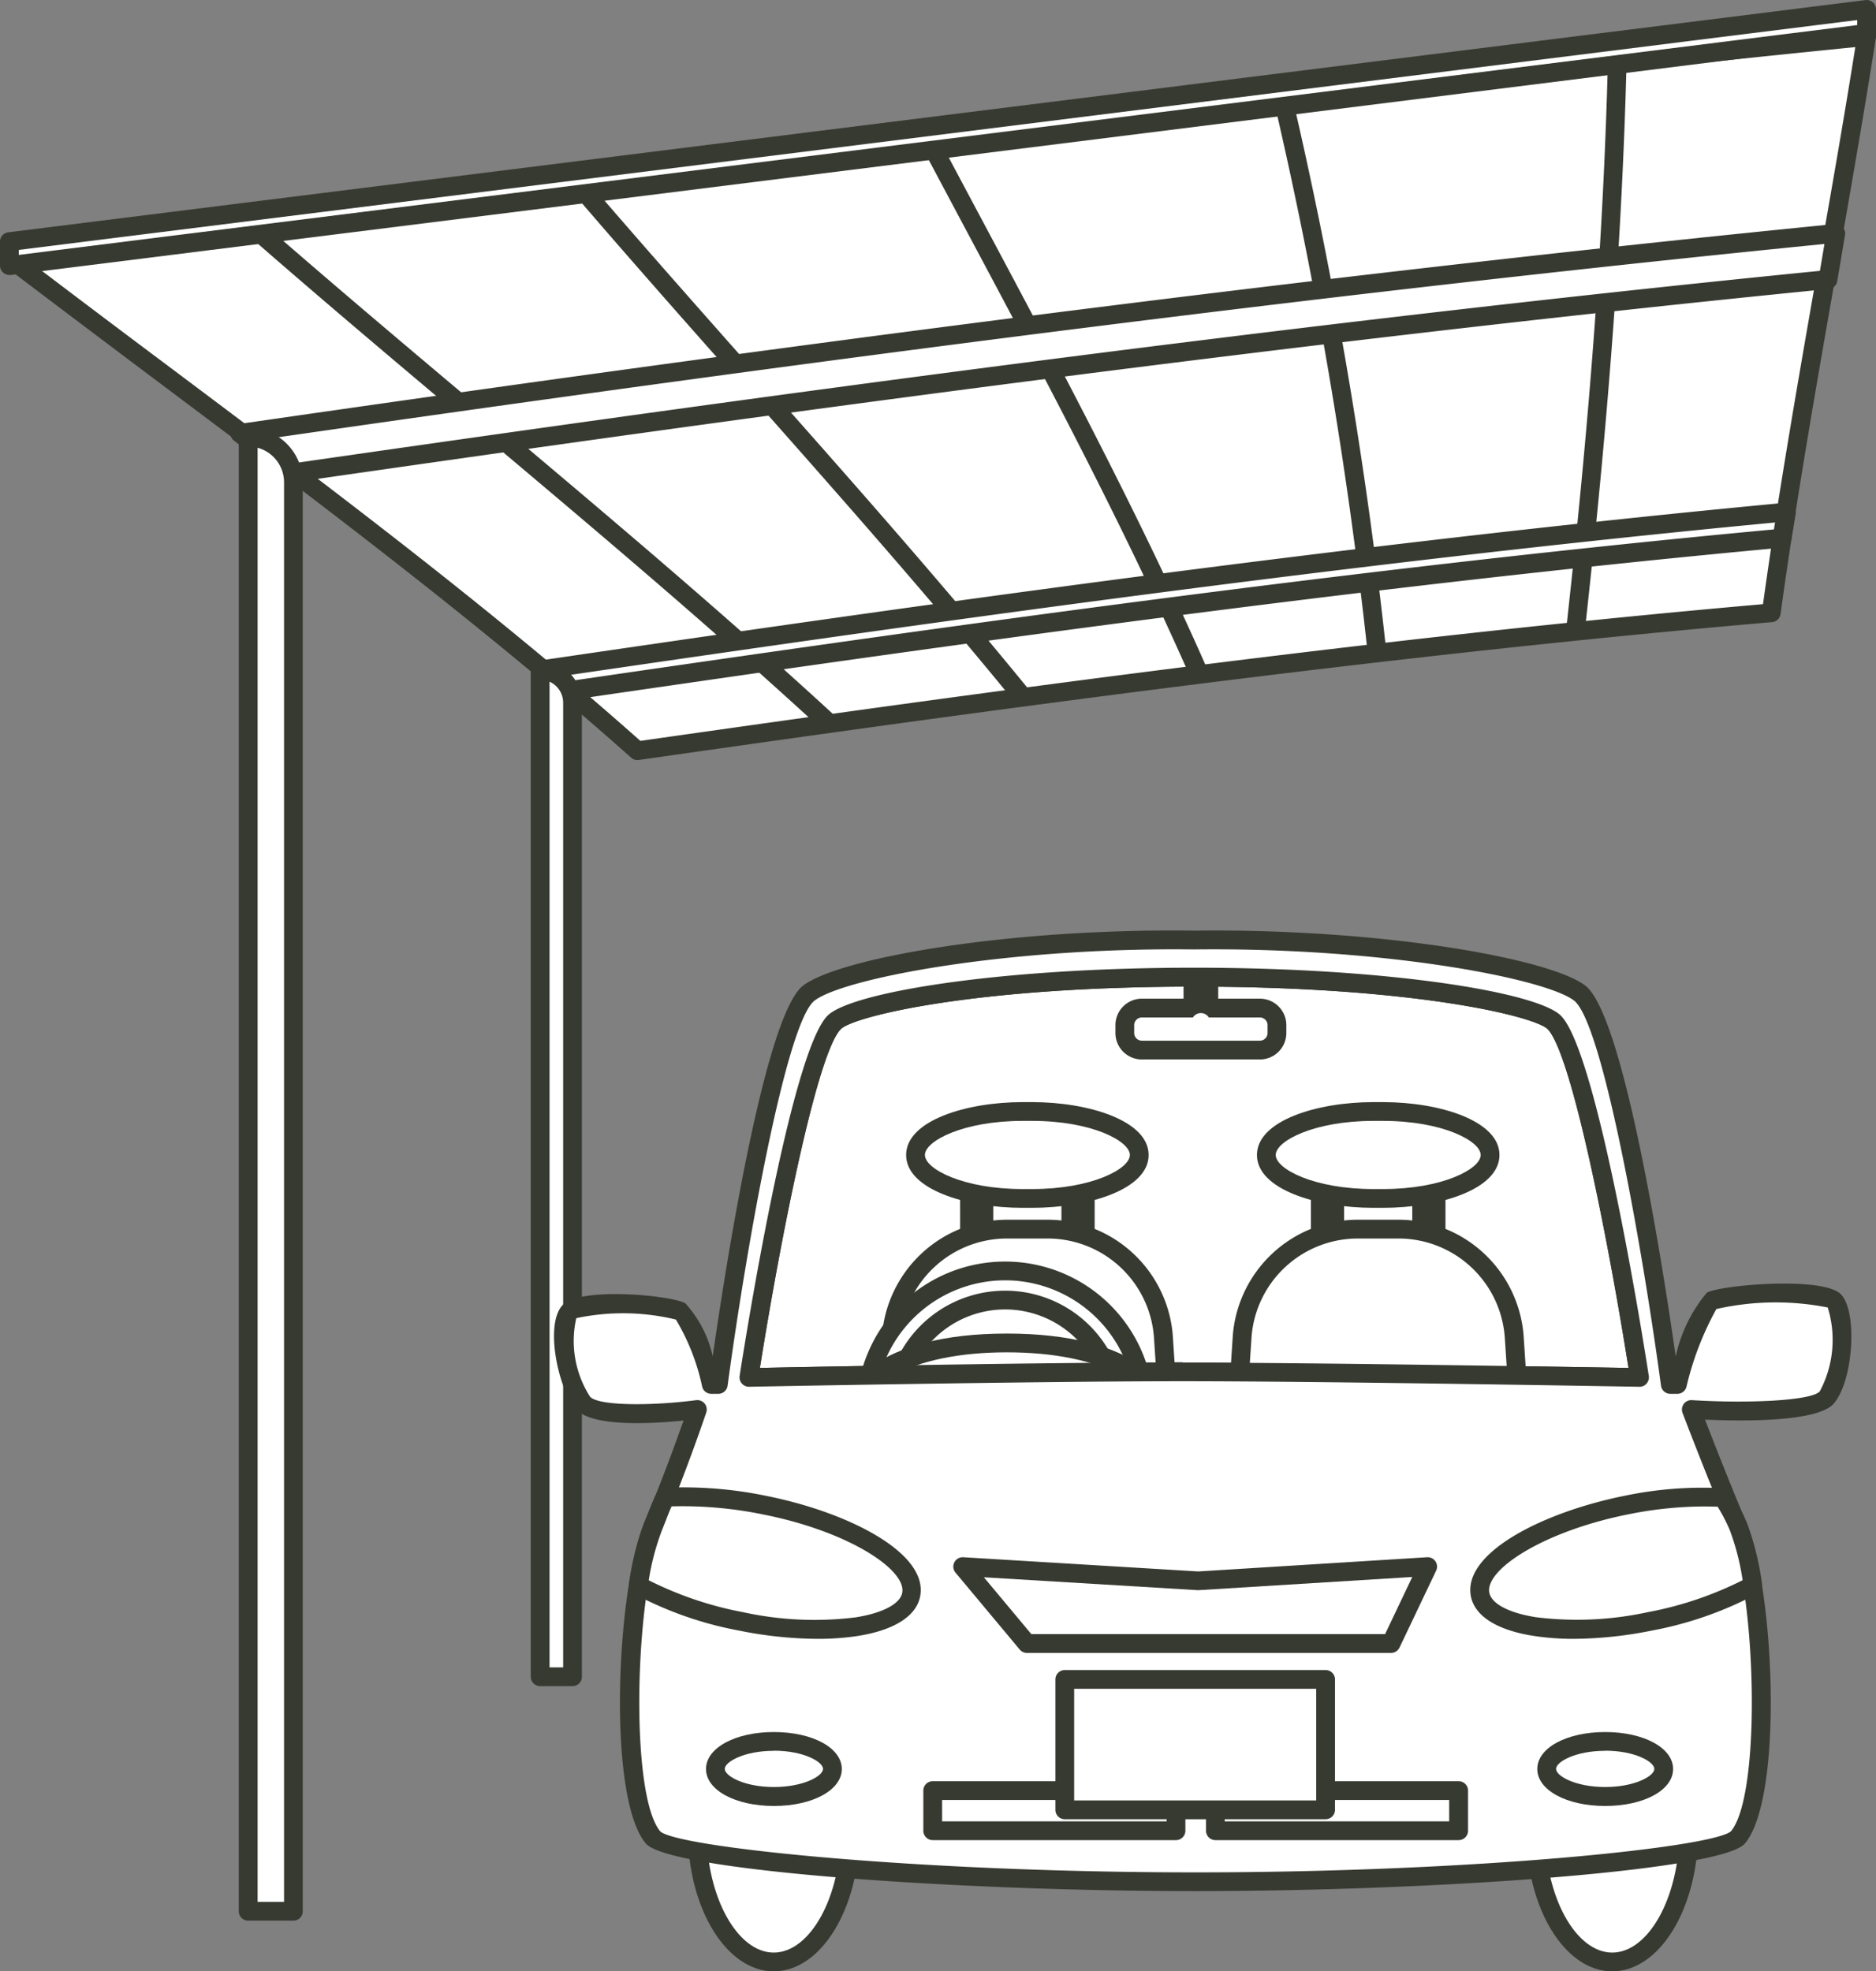 <svg xmlns="http://www.w3.org/2000/svg" width="62.154" height="65.323" viewBox="0 0 62.154 65.323">
  <rect x="0" y="0" width="62.154" height="65.323" fill="#808080" stroke="none"/>
  <g id="グループ_2340" data-name="グループ 2340" transform="translate(-225.332 -4536.657)">
    <g id="グループ_2305" data-name="グループ 2305">
      <g id="グループ_2304" data-name="グループ 2304">
        <g id="グループ_2300" data-name="グループ 2300">
          <path id="パス_3881" data-name="パス 3881" d="M284.016,4556.962c-12.612,1.092-25.058,2.783-37.566,4.57-6.453-5.748-13.637-10.866-20.556-16.139,20.369-2.848,40.793-5.471,61.281-7.529C286.175,4544.231,284.891,4550.581,284.016,4556.962Z" fill="#fff"/>
          <path id="パス_3882" data-name="パス 3882" d="M246.45,4561.843a.307.307,0,0,1-.207-.079c-4.956-4.414-10.428-8.52-15.72-12.49q-2.418-1.815-4.818-3.634a.312.312,0,0,1,.146-.556c23.818-3.329,43.295-5.722,61.293-7.529a.309.309,0,0,1,.338.357c-.409,2.608-.874,5.255-1.323,7.815-.648,3.694-1.318,7.513-1.835,11.277a.311.311,0,0,1-.281.268c-13.039,1.128-26.219,2.95-37.549,4.568ZM226.677,4545.6q2.1,1.594,4.219,3.179c5.265,3.949,10.706,8.032,15.652,12.428,11.235-1.6,24.275-3.4,37.194-4.53.513-3.7,1.169-7.436,1.8-11.054.426-2.427.866-4.933,1.259-7.406C269.113,4540,249.975,4542.348,226.677,4545.6Zm57.339,11.365h0Z" fill="#373a31"/>
        </g>
        <g id="グループ_2301" data-name="グループ 2301">
          <path id="パス_3883" data-name="パス 3883" d="M252.8,4560.935a.311.311,0,0,1-.211-.082c-3.73-3.436-7.706-6.784-11.552-10.021-2.438-2.052-4.959-4.174-7.392-6.3a.312.312,0,0,1,.41-.469c2.428,2.119,4.946,4.24,7.382,6.29,3.852,3.242,7.834,6.594,11.574,10.039a.311.311,0,0,1-.211.54Z" fill="#373a31"/>
          <path id="パス_3884" data-name="パス 3884" d="M259.181,4560.022a.31.31,0,0,1-.241-.115c-2.887-3.54-5.991-7.044-8.992-10.432-1.851-2.089-3.764-4.249-5.607-6.4a.311.311,0,1,1,.472-.405c1.839,2.142,3.751,4.3,5.6,6.388,3.006,3.392,6.114,6.9,9.009,10.451a.311.311,0,0,1-.241.508Z" fill="#373a31"/>
          <path id="パス_3885" data-name="パス 3885" d="M265.03,4559.226a.31.31,0,0,1-.285-.185c-2.228-5.052-4.889-10.042-7.463-14.868l-1.4-2.63a.311.311,0,0,1,.55-.291l1.4,2.628c2.579,4.836,5.246,9.836,7.483,14.91a.311.311,0,0,1-.159.41A.315.315,0,0,1,265.03,4559.226Z" fill="#373a31"/>
          <path id="パス_3886" data-name="パス 3886" d="M270.947,4558.51a.311.311,0,0,1-.31-.282,153.086,153.086,0,0,0-3.091-18.189.311.311,0,1,1,.608-.133,153.777,153.777,0,0,1,3.1,18.264.311.311,0,0,1-.281.339Z" fill="#373a31"/>
          <path id="パス_3887" data-name="パス 3887" d="M277.533,4557.836l-.035,0a.312.312,0,0,1-.275-.343c.8-7.189,1.237-13.158,1.38-18.786a.292.292,0,0,1,.319-.3.311.311,0,0,1,.3.319c-.144,5.645-.583,11.631-1.383,18.838A.312.312,0,0,1,277.533,4557.836Z" fill="#373a31"/>
        </g>
        <g id="グループ_2302" data-name="グループ 2302">
          <path id="パス_3888" data-name="パス 3888" d="M285.892,4545.918c-17.035,1.687-33.975,3.975-50.9,6.412-.651-.5-.995-.759-1.723-1.313,17.57-2.543,35.185-4.874,52.876-6.626C286.043,4545.035,285.991,4545.339,285.892,4545.918Z" fill="#fff"/>
          <path id="パス_3889" data-name="パス 3889" d="M235,4552.641a.307.307,0,0,1-.188-.064l-1.723-1.313a.311.311,0,0,1,.144-.555c20.734-3,37.54-5.107,52.889-6.628a.309.309,0,0,1,.258.1.315.315,0,0,1,.08.264l-.258,1.529a.311.311,0,0,1-.276.257c-17.978,1.78-35.809,4.239-50.881,6.41Zm-.945-1.423,1.03.785c14.985-2.157,32.685-4.6,50.543-6.371l.15-.891C270.727,4546.239,254.259,4548.3,234.052,4551.218Zm51.841-5.3h0Z" fill="#373a31"/>
        </g>
        <g id="グループ_2303" data-name="グループ 2303">
          <path id="パス_3890" data-name="パス 3890" d="M284.375,4554.487c-13.489,1.245-26.828,3.1-40.208,5.057-.333-.282-.5-.422-.843-.705,13.7-2.01,27.378-3.92,41.194-5.217C284.459,4553.968,284.43,4554.14,284.375,4554.487Z" fill="#fff"/>
          <path id="パス_3891" data-name="パス 3891" d="M244.167,4559.856a.312.312,0,0,1-.2-.074c-.332-.282-.5-.421-.84-.7a.311.311,0,0,1,.153-.547c12.377-1.815,26.789-3.865,41.21-5.219a.312.312,0,0,1,.336.362c-.059.345-.088.517-.143.863a.311.311,0,0,1-.279.26c-13.955,1.287-28.063,3.285-40.191,5.055A.35.35,0,0,1,244.167,4559.856Zm-.108-.811.2.171c12.035-1.756,26.006-3.732,39.845-5.016.013-.081.025-.155.038-.23C270.139,4555.3,256.156,4557.274,244.059,4559.045Zm40.316-4.558h0Z" fill="#373a31"/>
        </g>
      </g>
    </g>
    <g id="グループ_2306" data-name="グループ 2306">
      <path id="パス_3892" data-name="パス 3892" d="M225.643,4545.457v-.793l61.532-7.695v.793Z" fill="#fff"/>
      <path id="パス_3893" data-name="パス 3893" d="M225.643,4545.768a.311.311,0,0,1-.311-.311v-.794a.311.311,0,0,1,.272-.308l61.532-7.695a.31.31,0,0,1,.35.308v.794a.312.312,0,0,1-.272.309l-61.532,7.7Zm.311-.83v.166l60.91-7.616v-.167Z" fill="#373a31"/>
    </g>
    <g id="グループ_2307" data-name="グループ 2307">
      <path id="長方形_1411" data-name="長方形 1411" d="M0,0H0A1.5,1.5,0,0,1,1.5,1.5V48.848a0,0,0,0,1,0,0H0a0,0,0,0,1,0,0V0A0,0,0,0,1,0,0Z" transform="translate(233.556 4551.141)" fill="#fff"/>
      <path id="パス_3894" data-name="パス 3894" d="M235.054,4600.3h-1.5a.31.31,0,0,1-.311-.311v-48.847a.311.311,0,0,1,.311-.311,1.81,1.81,0,0,1,1.809,1.809v47.349A.31.31,0,0,1,235.054,4600.3Zm-1.187-.622h.876v-47.038a1.189,1.189,0,0,0-.876-1.146Z" fill="#373a31"/>
    </g>
    <g id="グループ_2308" data-name="グループ 2308">
      <path id="長方形_1412" data-name="長方形 1412" d="M0,0H0A1.073,1.073,0,0,1,1.073,1.073V33.35a0,0,0,0,1,0,0H0a0,0,0,0,1,0,0V0A0,0,0,0,1,0,0Z" transform="translate(243.224 4558.868)" fill="#fff"/>
      <path id="パス_3895" data-name="パス 3895" d="M244.3,4592.529h-1.072a.31.31,0,0,1-.311-.311v-33.35a.31.31,0,0,1,.311-.311,1.385,1.385,0,0,1,1.383,1.384v32.277A.31.31,0,0,1,244.3,4592.529Zm-.761-.622h.451v-31.966a.763.763,0,0,0-.451-.695Z" fill="#373a31"/>
    </g>
    <g id="グループ_2339" data-name="グループ 2339">
      <g id="グループ_2309" data-name="グループ 2309">
        <path id="パス_3896" data-name="パス 3896" d="M279.651,4582.3s-10.183-.183-15.138-.183-14.369.183-14.369.183,1.64-10.579,2.826-11.766c.59-.59,5.065-1.5,11.928-1.5s11.338.908,11.927,1.5C278.011,4571.719,279.651,4582.3,279.651,4582.3Z" fill="#fff"/>
        <path id="パス_3897" data-name="パス 3897" d="M279.651,4582.609h-.005c-.1,0-10.237-.183-15.133-.183s-14.269.181-14.363.183a.3.3,0,0,1-.24-.107.308.308,0,0,1-.073-.252c.169-1.093,1.69-10.714,2.913-11.938.764-.764,5.626-1.589,12.148-1.589s11.383.825,12.147,1.589c1.223,1.224,2.744,10.845,2.914,11.938a.312.312,0,0,1-.308.359Zm-15.138-.8c4.368,0,12.9.144,14.773.176-.667-4.215-1.887-10.433-2.681-11.228-.414-.414-4.37-1.407-11.707-1.407s-11.294.993-11.708,1.407c-.794.795-2.013,7.012-2.681,11.228C252.3,4581.946,260.168,4581.8,264.513,4581.8Z" fill="#373a31"/>
      </g>
      <g id="グループ_2315" data-name="グループ 2315">
        <g id="グループ_2312" data-name="グループ 2312">
          <g id="グループ_2310" data-name="グループ 2310">
            <rect id="長方形_1413" data-name="長方形 1413" width="0.478" height="1.751" transform="translate(260.81 4576.228)" fill="#fff"/>
            <rect id="長方形_1414" data-name="長方形 1414" width="1.1" height="2.373" rx="0.311" transform="translate(260.499 4575.917)" fill="#373a31"/>
          </g>
          <g id="グループ_2311" data-name="グループ 2311">
            <rect id="長方形_1415" data-name="長方形 1415" width="0.478" height="1.751" transform="translate(257.452 4576.228)" fill="#fff"/>
            <rect id="長方形_1416" data-name="長方形 1416" width="1.1" height="2.373" rx="0.311" transform="translate(257.141 4575.917)" fill="#373a31"/>
          </g>
        </g>
        <g id="グループ_2313" data-name="グループ 2313">
          <path id="パス_3898" data-name="パス 3898" d="M263.077,4574.929c0,.792-1.6,1.44-3.547,1.44h-.319c-1.951,0-3.548-.648-3.548-1.44s1.6-1.441,3.548-1.441h.319C261.481,4573.488,263.077,4574.137,263.077,4574.929Z" fill="#fff"/>
          <path id="パス_3899" data-name="パス 3899" d="M259.53,4576.68h-.319c-1.87,0-3.858-.614-3.858-1.751s1.988-1.752,3.858-1.752h.319c1.87,0,3.858.614,3.858,1.752S261.4,4576.68,259.53,4576.68Zm-.319-2.881c-1.975,0-3.236.669-3.236,1.13s1.261,1.129,3.236,1.129h.319c1.975,0,3.236-.669,3.236-1.129s-1.261-1.13-3.236-1.13Z" fill="#373a31"/>
        </g>
        <g id="グループ_2314" data-name="グループ 2314">
          <path id="パス_3900" data-name="パス 3900" d="M263.976,4582.432a3.284,3.284,0,0,1-3.312,3.539h-2.587a3.284,3.284,0,0,1-3.313-3.539l.1-1.507a3.855,3.855,0,0,1,3.783-3.539h1.447a3.853,3.853,0,0,1,3.782,3.539Z" fill="#fff"/>
          <path id="パス_3901" data-name="パス 3901" d="M260.664,4586.282h-2.587a3.594,3.594,0,0,1-3.623-3.871l.1-1.506a4.163,4.163,0,0,1,4.092-3.831h1.448a4.164,4.164,0,0,1,4.093,3.83l.1,1.507a3.6,3.6,0,0,1-3.623,3.871Zm-2.018-8.585a3.531,3.531,0,0,0-3.471,3.249l-.1,1.506a2.972,2.972,0,0,0,3,3.208h2.587a2.972,2.972,0,0,0,3-3.208l-.1-1.506a3.532,3.532,0,0,0-3.472-3.249Z" fill="#373a31"/>
        </g>
      </g>
      <g id="グループ_2321" data-name="グループ 2321">
        <g id="グループ_2318" data-name="グループ 2318">
          <g id="グループ_2316" data-name="グループ 2316">
            <rect id="長方形_1417" data-name="長方形 1417" width="0.478" height="1.751" transform="translate(272.433 4576.228)" fill="#fff"/>
            <rect id="長方形_1418" data-name="長方形 1418" width="1.1" height="2.373" rx="0.311" transform="translate(272.122 4575.917)" fill="#373a31"/>
          </g>
          <g id="グループ_2317" data-name="グループ 2317">
            <rect id="長方形_1419" data-name="長方形 1419" width="0.478" height="1.751" transform="translate(269.076 4576.228)" fill="#fff"/>
            <rect id="長方形_1420" data-name="長方形 1420" width="1.1" height="2.373" rx="0.311" transform="translate(268.764 4575.917)" fill="#373a31"/>
          </g>
        </g>
        <g id="グループ_2319" data-name="グループ 2319">
          <path id="パス_3902" data-name="パス 3902" d="M274.7,4574.929c0,.792-1.6,1.44-3.547,1.44h-.319c-1.951,0-3.547-.648-3.547-1.44s1.6-1.441,3.547-1.441h.319C273.1,4573.488,274.7,4574.137,274.7,4574.929Z" fill="#fff"/>
          <path id="パス_3903" data-name="パス 3903" d="M271.153,4576.68h-.319c-1.87,0-3.858-.614-3.858-1.751s1.988-1.752,3.858-1.752h.319c1.87,0,3.858.614,3.858,1.752S273.023,4576.68,271.153,4576.68Zm-.319-2.881c-1.975,0-3.236.669-3.236,1.13s1.261,1.129,3.236,1.129h.319c1.976,0,3.236-.669,3.236-1.129s-1.26-1.13-3.236-1.13Z" fill="#373a31"/>
        </g>
        <g id="グループ_2320" data-name="グループ 2320">
          <path id="パス_3904" data-name="パス 3904" d="M275.6,4582.432a3.283,3.283,0,0,1-3.312,3.539H269.7a3.283,3.283,0,0,1-3.312-3.539l.1-1.507a3.853,3.853,0,0,1,3.782-3.539h1.447a3.853,3.853,0,0,1,3.782,3.539Z" fill="#fff"/>
          <path id="パス_3905" data-name="パス 3905" d="M272.287,4586.282H269.7a3.594,3.594,0,0,1-3.623-3.871l.1-1.506a4.164,4.164,0,0,1,4.093-3.831h1.447a4.164,4.164,0,0,1,4.093,3.831l.1,1.506a3.6,3.6,0,0,1-3.623,3.871Zm-2.017-8.585a3.532,3.532,0,0,0-3.472,3.249l-.1,1.506a2.972,2.972,0,0,0,3,3.208h2.587a2.972,2.972,0,0,0,3-3.208l-.1-1.506a3.531,3.531,0,0,0-3.472-3.249Z" fill="#373a31"/>
        </g>
      </g>
      <path id="パス_3906" data-name="パス 3906" d="M256.034,4581.1" fill="#fff" stroke="#373a31" stroke-linecap="round" stroke-linejoin="round" stroke-width="0.778"/>
      <g id="グループ_2322" data-name="グループ 2322">
        <line id="線_431" data-name="線 431" x2="0.545" y2="0.024" transform="translate(263.125 4586.053)" fill="#fff"/>
        <path id="パス_3907" data-name="パス 3907" d="M263.67,4586.389h-.015l-.544-.024a.311.311,0,1,1,.028-.622l.545.025a.311.311,0,0,1-.014.622Z" fill="#373a31"/>
      </g>
      <g id="グループ_2323" data-name="グループ 2323">
        <line id="線_432" data-name="線 432" x1="0.375" y1="3.683" transform="translate(254.895 4581.462)" fill="#fff"/>
        <path id="パス_3908" data-name="パス 3908" d="M255.27,4585.456a.311.311,0,0,1-.309-.28l-.375-3.683a.311.311,0,1,1,.619-.062l.375,3.682a.311.311,0,0,1-.278.341Z" fill="#373a31"/>
      </g>
      <g id="グループ_2324" data-name="グループ 2324">
        <path id="パス_3909" data-name="パス 3909" d="M263.253,4583.39a4.619,4.619,0,1,1-4.619-4.619A4.619,4.619,0,0,1,263.253,4583.39Zm-4.619-3.654a3.654,3.654,0,1,0,3.654,3.654A3.653,3.653,0,0,0,258.634,4579.736Z" fill="#fff"/>
        <path id="パス_3910" data-name="パス 3910" d="M258.634,4588.32a4.93,4.93,0,1,1,4.93-4.93A4.936,4.936,0,0,1,258.634,4588.32Zm0-9.238a4.308,4.308,0,1,0,4.309,4.308A4.314,4.314,0,0,0,258.634,4579.082Zm0,8.273a3.965,3.965,0,1,1,3.965-3.965A3.969,3.969,0,0,1,258.634,4587.355Zm0-7.308a3.343,3.343,0,1,0,3.343,3.343A3.347,3.347,0,0,0,258.634,4580.047Z" fill="#373a31"/>
      </g>
      <g id="グループ_2325" data-name="グループ 2325">
        <path id="パス_3911" data-name="パス 3911" d="M264.162,4584.228c0,1.7-1.809,3.07-5.469,3.07s-5.45-1.374-5.45-3.07,1.79-3.071,5.45-3.071S264.162,4582.532,264.162,4584.228Z" fill="#fff"/>
        <path id="パス_3912" data-name="パス 3912" d="M258.693,4587.609c-4.248,0-5.761-1.746-5.761-3.381s1.513-3.382,5.761-3.382,5.78,1.747,5.78,3.382S262.955,4587.609,258.693,4587.609Zm0-6.141c-3.122,0-5.139,1.083-5.139,2.76s2.017,2.759,5.139,2.759,5.158-1.083,5.158-2.759S261.826,4581.468,258.693,4581.468Z" fill="#373a31"/>
      </g>
      <g id="グループ_2326" data-name="グループ 2326">
        <path id="パス_3913" data-name="パス 3913" d="M267.073,4570.061h-1.691v-1.994h-.527v1.994h-1.691a.567.567,0,0,0-.566.565v.261a.567.567,0,0,0,.566.565h3.909a.567.567,0,0,0,.566-.565v-.261A.567.567,0,0,0,267.073,4570.061Z" fill="#fff"/>
        <path id="パス_3914" data-name="パス 3914" d="M267.073,4571.764h-3.909a.878.878,0,0,1-.877-.877v-.261a.878.878,0,0,1,.877-.877h1.38v-1.682a.311.311,0,0,1,.311-.311h.527a.311.311,0,0,1,.311.311v1.682h1.38a.878.878,0,0,1,.877.877v.261A.878.878,0,0,1,267.073,4571.764Zm-3.909-1.392a.254.254,0,0,0-.255.254v.261a.255.255,0,0,0,.255.254h3.909a.255.255,0,0,0,.255-.254v-.261a.255.255,0,0,0-.255-.254h-1.691a.311.311,0,0,0-.527,0Z" fill="#373a31"/>
      </g>
      <g id="グループ_2338" data-name="グループ 2338">
        <g id="グループ_2327" data-name="グループ 2327">
          <path id="パス_3915" data-name="パス 3915" d="M253.5,4597.331c0,2.386-1.14,4.338-2.534,4.338s-2.535-1.952-2.535-4.338v-.88c0-2.385,1.14-4.337,2.535-4.337s2.534,1.952,2.534,4.337Z" fill="#fff"/>
          <path id="パス_3916" data-name="パス 3916" d="M250.967,4601.98c-1.57,0-2.846-2.086-2.846-4.649v-.88c0-2.563,1.276-4.649,2.846-4.649s2.845,2.086,2.845,4.649v.88C253.812,4599.894,252.536,4601.98,250.967,4601.98Zm0-9.555c-1.206,0-2.224,1.844-2.224,4.026v.88c0,2.183,1.018,4.027,2.224,4.027s2.224-1.844,2.224-4.027v-.88C253.191,4594.269,252.172,4592.425,250.967,4592.425Z" fill="#373a31"/>
        </g>
        <g id="グループ_2328" data-name="グループ 2328">
          <path id="パス_3917" data-name="パス 3917" d="M281.282,4597.331c0,2.386-1.141,4.338-2.535,4.338s-2.535-1.952-2.535-4.338v-.88c0-2.385,1.141-4.337,2.535-4.337s2.535,1.952,2.535,4.337Z" fill="#fff"/>
          <path id="パス_3918" data-name="パス 3918" d="M278.747,4601.98c-1.569,0-2.846-2.086-2.846-4.649v-.88c0-2.563,1.277-4.649,2.846-4.649s2.846,2.086,2.846,4.649v.88C281.593,4599.894,280.316,4601.98,278.747,4601.98Zm0-9.555c-1.206,0-2.224,1.844-2.224,4.026v.88c0,2.183,1.018,4.027,2.224,4.027s2.224-1.844,2.224-4.027v-.88C280.971,4594.269,279.952,4592.425,278.747,4592.425Z" fill="#373a31"/>
        </g>
        <g id="グループ_2329" data-name="グループ 2329">
          <path id="パス_3919" data-name="パス 3919" d="M281.363,4583.362s3.94.246,4.494-.4.677-2.77.246-3.2-3.632-.246-4.063,0-1.138,2.77-1.138,2.77h-.233s-1.605-11.913-3.006-12.971c-1.081-.816-6.517-1.83-12.765-1.754-6.248-.076-11.684.938-12.765,1.754-1.4,1.058-3.006,12.971-3.006,12.971h-.233s-.583-2.171-1.014-2.418-3.249-.43-3.68,0-.117,2.379.437,3.025,3.8.224,3.8.224-.6,1.8-1.466,3.877-1.183,8.891,0,10.3c.58.694,9.081,1.468,17.972,1.468s17.391-.774,17.972-1.468c1.182-1.412.867-8.226,0-10.3S281.363,4583.362,281.363,4583.362Zm-1.712-1.064s-10.183-.183-15.138-.183-14.369.183-14.369.183,1.64-10.579,2.826-11.766c.59-.59,5.065-1.5,11.928-1.5s11.338.908,11.927,1.5C278.011,4571.719,279.651,4582.3,279.651,4582.3Z" fill="#fff"/>
          <path id="パス_3920" data-name="パス 3920" d="M264.937,4599.321c-7.972,0-17.453-.675-18.21-1.579-1.285-1.535-.972-8.411-.048-10.623.594-1.422,1.065-2.726,1.3-3.391-1.083.111-3.057.219-3.576-.387-.59-.689-1.035-2.834-.421-3.448.6-.6,3.59-.315,4.055-.05a3.851,3.851,0,0,1,.908,1.755c.421-2.931,1.725-11.322,3-12.286,1.218-.919,6.829-1.9,12.957-1.817,6.1-.077,11.73.9,12.948,1.817,1.279.965,2.584,9.369,3,12.294a4.908,4.908,0,0,1,1.032-2.115c.437-.25,3.834-.552,4.437.05.564.564.418,2.867-.23,3.623-.528.616-3,.59-4.268.534.255.661.77,1.98,1.372,3.421.923,2.212,1.236,9.088-.049,10.623C282.392,4598.646,272.91,4599.321,264.937,4599.321Zm-16.505-16.27a.312.312,0,0,1,.3.409c-.007.018-.613,1.835-1.475,3.9-.891,2.132-1.072,8.761-.049,9.983.588.53,8.473,1.357,17.733,1.357s17.146-.827,17.74-1.363c1.017-1.216.836-7.844-.054-9.977-.86-2.059-1.544-3.869-1.551-3.887a.312.312,0,0,1,.311-.421c1.827.115,3.967.024,4.237-.292a3.625,3.625,0,0,0,.263-2.778,8.922,8.922,0,0,0-3.689.051,10.017,10.017,0,0,0-.993,2.583.311.311,0,0,1-.3.227h-.234a.31.31,0,0,1-.308-.269c-.614-4.557-1.94-12.051-2.885-12.765-.98-.74-6.373-1.767-12.573-1.691-6.215-.078-11.6.951-12.582,1.692-.945.713-2.271,8.207-2.885,12.764a.31.31,0,0,1-.308.269h-.233a.31.31,0,0,1-.3-.23,7.233,7.233,0,0,0-.872-2.231,7.465,7.465,0,0,0-3.3-.046,3.417,3.417,0,0,0,.455,2.6c.266.31,2.034.311,3.519.117Zm1.712-.442a.312.312,0,0,1-.307-.359c.169-1.093,1.69-10.714,2.913-11.938.764-.764,5.626-1.589,12.148-1.589s11.383.825,12.147,1.589c1.223,1.224,2.744,10.845,2.914,11.938a.312.312,0,0,1-.073.252.3.3,0,0,1-.24.107c-.1,0-10.237-.183-15.133-.183s-14.269.181-14.363.183Zm14.369-.8c4.368,0,12.9.144,14.773.176-.667-4.215-1.887-10.433-2.681-11.228-.414-.414-4.37-1.407-11.707-1.407s-11.294.993-11.708,1.407c-.794.795-2.013,7.012-2.681,11.228C252.3,4581.946,260.168,4581.8,264.513,4581.8Z" fill="#373a31"/>
        </g>
        <g id="グループ_2330" data-name="グループ 2330">
          <path id="パス_3921" data-name="パス 3921" d="M271.419,4591.117H259.355l-2.127-2.548,7.785.471,7.621-.471Z" fill="#fff"/>
          <path id="パス_3922" data-name="パス 3922" d="M271.419,4591.428H259.355a.311.311,0,0,1-.239-.112l-2.127-2.548a.311.311,0,0,1,.257-.51l7.785.471,7.582-.471a.311.311,0,0,1,.3.444l-1.213,2.548A.312.312,0,0,1,271.419,4591.428Zm-11.918-.623h11.721l.9-1.893-7.093.438-7.1-.428Z" fill="#373a31"/>
        </g>
        <g id="グループ_2331" data-name="グループ 2331">
          <rect id="長方形_1421" data-name="長方形 1421" width="8.06" height="1.329" transform="translate(256.234 4595.991)" fill="#fff"/>
          <path id="パス_3923" data-name="パス 3923" d="M264.294,4597.632h-8.06a.311.311,0,0,1-.311-.311v-1.33a.31.31,0,0,1,.311-.311h8.06a.31.31,0,0,1,.311.311v1.33A.311.311,0,0,1,264.294,4597.632Zm-7.749-.623h7.438v-.707h-7.438Z" fill="#373a31"/>
        </g>
        <g id="グループ_2332" data-name="グループ 2332">
          <rect id="長方形_1422" data-name="長方形 1422" width="8.06" height="1.329" transform="translate(265.596 4595.991)" fill="#fff"/>
          <path id="パス_3924" data-name="パス 3924" d="M273.655,4597.632H265.6a.311.311,0,0,1-.311-.311v-1.33a.31.31,0,0,1,.311-.311h8.059a.31.31,0,0,1,.311.311v1.33A.311.311,0,0,1,273.655,4597.632Zm-7.748-.623h7.438v-.707h-7.438Z" fill="#373a31"/>
        </g>
        <g id="グループ_2333" data-name="グループ 2333">
          <rect id="長方形_1423" data-name="長方形 1423" width="8.641" height="4.321" transform="translate(260.609 4592.308)" fill="#fff"/>
          <path id="パス_3925" data-name="パス 3925" d="M269.251,4596.939h-8.642a.311.311,0,0,1-.311-.311v-4.32a.312.312,0,0,1,.311-.312h8.642a.312.312,0,0,1,.311.312v4.32A.311.311,0,0,1,269.251,4596.939Zm-8.331-.622h8.02v-3.7h-8.02Z" fill="#373a31"/>
        </g>
        <g id="グループ_2334" data-name="グループ 2334">
          <ellipse id="楕円形_251" data-name="楕円形 251" cx="1.939" cy="0.914" rx="1.939" ry="0.914" transform="translate(249.034 4594.357)" fill="#fff"/>
          <path id="パス_3926" data-name="パス 3926" d="M250.973,4596.5c-1.283,0-2.25-.527-2.25-1.225s.967-1.225,2.25-1.225,2.249.527,2.249,1.225S252.255,4596.5,250.973,4596.5Zm0-1.828c-.979,0-1.628.363-1.628.6s.649.6,1.628.6,1.627-.363,1.627-.6S251.951,4594.668,250.973,4594.668Z" fill="#373a31"/>
        </g>
        <g id="グループ_2335" data-name="グループ 2335">
          <path id="パス_3927" data-name="パス 3927" d="M255.523,4589.5c.212-1.065-1.964-2.4-4.859-2.971a13.205,13.205,0,0,0-3.292-.261c-.176.376-.28.668-.406.971a9.1,9.1,0,0,0-.483,1.952,11.691,11.691,0,0,0,3.414,1.2C252.792,4590.962,255.311,4590.565,255.523,4589.5Z" fill="#fff"/>
          <path id="パス_3928" data-name="パス 3928" d="M252.431,4590.962a13.418,13.418,0,0,1-2.6-.271,12.073,12.073,0,0,1-3.507-1.229.312.312,0,0,1-.153-.319,9.4,9.4,0,0,1,.5-2.024l.116-.287c.084-.213.173-.434.294-.695a.311.311,0,0,1,.261-.179,13.45,13.45,0,0,1,3.374.266c2.69.534,5.392,1.886,5.1,3.337-.13.652-.862,1.115-2.063,1.305A8.685,8.685,0,0,1,252.431,4590.962Zm-5.6-1.938a11.783,11.783,0,0,0,3.131,1.057,11.049,11.049,0,0,0,3.711.17c.9-.141,1.477-.445,1.55-.812.152-.766-1.789-2.043-4.615-2.6a13.271,13.271,0,0,0-3.026-.266c-.079.179-.142.339-.2.494l-.12.3A8.156,8.156,0,0,0,246.826,4589.024Z" fill="#373a31"/>
        </g>
        <g id="グループ_2336" data-name="グループ 2336">
          <ellipse id="楕円形_252" data-name="楕円形 252" cx="1.939" cy="0.914" rx="1.939" ry="0.914" transform="translate(276.575 4594.357)" fill="#fff"/>
          <path id="パス_3929" data-name="パス 3929" d="M278.514,4596.5c-1.282,0-2.25-.527-2.25-1.225s.968-1.225,2.25-1.225,2.25.527,2.25,1.225S279.8,4596.5,278.514,4596.5Zm0-1.828c-.978,0-1.628.363-1.628.6s.65.6,1.628.6,1.628-.363,1.628-.6S279.493,4594.668,278.514,4594.668Z" fill="#373a31"/>
        </g>
        <g id="グループ_2337" data-name="グループ 2337">
          <path id="パス_3930" data-name="パス 3930" d="M274.37,4589.5c-.212-1.065,1.964-2.4,4.859-2.971a12.36,12.36,0,0,1,3.191-.242,6.63,6.63,0,0,1,.507.952,9.157,9.157,0,0,1,.483,1.952,11.7,11.7,0,0,1-3.414,1.2C277.1,4590.962,274.582,4590.565,274.37,4589.5Z" fill="#fff"/>
          <path id="パス_3931" data-name="パス 3931" d="M277.462,4590.962a8.676,8.676,0,0,1-1.334-.1c-1.2-.189-1.933-.653-2.063-1.305-.288-1.452,2.414-2.8,5.1-3.337a12.587,12.587,0,0,1,3.272-.247.311.311,0,0,1,.242.145,6.792,6.792,0,0,1,.531,1,9.4,9.4,0,0,1,.5,2.024.312.312,0,0,1-.153.319,12.073,12.073,0,0,1-3.507,1.229A13.418,13.418,0,0,1,277.462,4590.962Zm4.295-4.386a12.785,12.785,0,0,0-2.467.258c-2.826.562-4.767,1.839-4.615,2.6.073.367.652.671,1.55.812a11.049,11.049,0,0,0,3.711-.17,11.783,11.783,0,0,0,3.131-1.057,8.156,8.156,0,0,0-.427-1.665,6.021,6.021,0,0,0-.4-.771Q282,4586.576,281.757,4586.576Z" fill="#373a31"/>
        </g>
      </g>
    </g>
  </g>
</svg>
